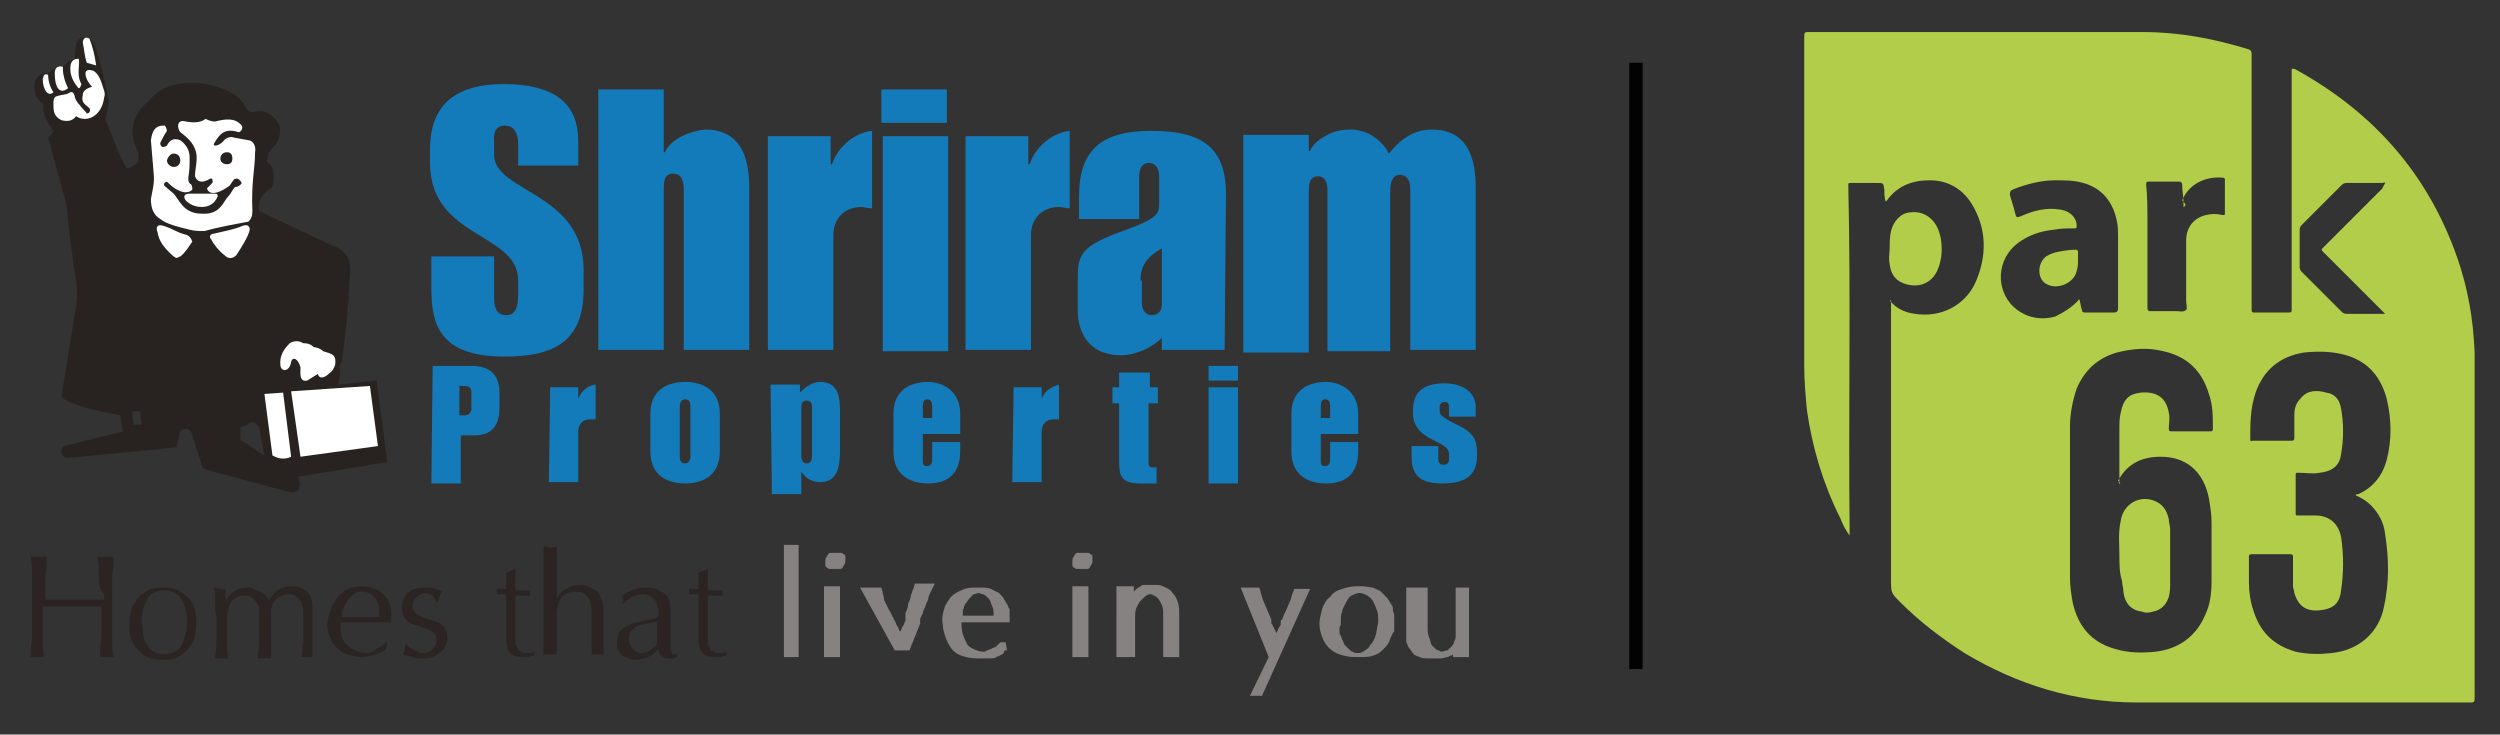 <svg xmlns="http://www.w3.org/2000/svg" xmlns:xlink="http://www.w3.org/1999/xlink" id="Layer_1" x="0px" y="0px" viewBox="0 0 187.2 55" style="enable-background:new 0 0 187.2 55;" xml:space="preserve">
<rect x="0" y="0" width="187.2" height="55" fill="#333333" stroke="none"/>
<style type="text/css">
	.st0{fill-rule:evenodd;clip-rule:evenodd;fill:#B1CD49;}
	.st1{fill:none;stroke:#020202;stroke-miterlimit:10;}
	.st2{fill:#2B2422;}
	.st3{fill:#868282;}
	.st4{fill-rule:evenodd;clip-rule:evenodd;fill:#147BBB;}
	.st5{fill-rule:evenodd;clip-rule:evenodd;fill:#282320;}
	.st6{fill-rule:evenodd;clip-rule:evenodd;fill:#FFFFFF;}
</style>
<g>
	<g>
		<path class="st0" d="M141.5,22.5c0.5,0.6,1.1,0.9,1.9,1c1.9,0.3,3.7-0.6,4.5-2.3c0.9-2,0.9-4.1-0.3-6c-0.7-1.1-1.8-1.7-3.1-1.7    s-2.4,0.4-3.2,1.5l-0.1,0.1c-0.1-0.3-0.1-0.6-0.1-0.9c-0.1-0.5,0-0.5-0.6-0.5s-1.3,0-1.9,0c-0.2,0-0.2,0-0.2,0.2    c0.2,8.6,0,17.2,0.1,25.9c0,0.1,0,0.2,0,0.3c-0.3-0.4-0.5-0.8-0.7-1.3c-1.3-2.6-2.1-5.3-2.5-8.1c-0.1-1.1-0.2-2.2-0.2-3.3    c0-8.2,0-16.5,0-24.7c0-0.3,0.1-0.3,0.3-0.3c8.4,0,16.7,0,25.1,0c2.7,0,5.3,0.5,7.9,1.3c0.2,0.1,0.2,0.2,0.2,0.4v18.1    c0,0.3,0,0.7,0,1c0,0.2,0.1,0.2,0.2,0.2c0.9,0,1.7,0,2.6,0c0.2,0,0.2-0.1,0.2-0.2c0-1.4,0-2.9,0-4.3V5.4c0-0.3,0-0.3,0.3-0.2    c5.8,3.2,9.9,7.8,12.1,14.1c0.8,2.3,1.2,4.6,1.3,7.1c0,0.5,0,1.1,0,1.6c0,8.1,0,16.2,0,24.3c0,0.3-0.1,0.3-0.3,0.3    c-8.3,0-16.7,0-25,0c-4.6,0-8.9-1.3-12.9-3.7c-1.7-1.1-3.3-2.3-4.8-3.8c-0.7-0.7-0.7-0.7-0.7-1.7V22.8v-0.3H141.5z M158.7,36.2    c-0.1,0,0-0.1,0-0.2c0-1.3,0-2.6,0-3.9c0-0.4,0-0.8,0.1-1.2c0.2-1,0.6-1.4,1.5-1.5c1.1-0.1,1.9,0.3,2.1,1.5c0.1,0.4,0,0.8,0,1.2    c0,0.1,0,0.2,0.2,0.2c1,0,2,0,2.9,0c0.1,0,0.2,0,0.2-0.2c0-0.9,0-1.8-0.3-2.6c-0.5-1.7-1.6-2.8-3.4-3.2c-1.2-0.3-2.3-0.2-3.5,0.1    c-1.4,0.4-2.4,1.3-3,2.7c-0.3,0.9-0.5,1.9-0.5,2.8c0,3.8,0,7.6,0,11.4c0,0.6,0.1,1.2,0.2,1.8c0.4,1.8,1.4,3,3.2,3.5    c1,0.3,2,0.3,3,0.2c1.7-0.2,3-1.1,3.7-2.7c0.4-0.8,0.5-1.7,0.5-2.6c0-1.5,0-2.9,0-4.4c0-0.6-0.1-1.2-0.2-1.8    c-0.4-2-1.7-3.1-3.6-3.1c-1.4,0-2.5,0.5-3.2,1.8C158.8,36.2,158.8,36.2,158.7,36.2 M176.4,37.1c0-0.1,0.1-0.1,0.2-0.1    c1.1-0.5,1.8-1.4,2.1-2.5c0.4-1.5,0.4-3.1,0-4.7c-0.5-1.8-1.6-2.9-3.4-3.3c-0.9-0.2-1.9-0.2-2.8-0.1c-1.8,0.3-3,1.3-3.6,3    c-0.4,1.2-0.4,2.3-0.4,3.5c0,0.2,0.1,0.1,0.2,0.1c0.9,0,1.9,0,2.9,0c0.2,0,0.2-0.1,0.2-0.3c0-0.5,0-1.1,0-1.6s0.1-0.9,0.5-1.3    c0.5-0.6,1.2-0.6,1.9-0.4c0.7,0.1,1,0.6,1.1,1.2c0.2,1.1,0.2,2.3,0,3.4c-0.1,0.9-0.7,1.3-1.6,1.4c-0.5,0.1-1.1,0-1.6,0    c-0.2,0-0.2,0-0.2,0.2c0,0.9,0,1.8,0,2.8c0,0.2,0,0.2,0.2,0.2c0.4,0,0.9,0,1.3,0c1,0,1.7,0.6,1.9,1.6c0.2,1.3,0.2,2.7,0,4    c-0.1,1-0.6,1.4-1.6,1.5s-1.6-0.3-1.9-1.3c0-0.2-0.1-0.3-0.1-0.5c0-0.7,0-1.5,0-2.2c0-0.1,0-0.2-0.2-0.2c-1,0-2,0-2.9,0    c-0.2,0-0.2,0.1-0.2,0.2c0,0.6,0,1.2,0,1.9s0.1,1.4,0.3,2c0.5,1.7,1.5,2.7,3.2,3.2c0.9,0.2,1.8,0.2,2.7,0.1c2-0.2,3.5-1.5,3.9-3.4    c0.4-1.8,0.4-3.6,0.1-5.5c-0.1-0.9-0.5-1.6-1.1-2.2C177.3,37.6,176.9,37.3,176.4,37.1 M155.7,22.4c0.1,0.3,0.1,0.6,0.2,0.8    c0,0.2,0.1,0.2,0.3,0.2c0.7,0,1.4,0,2.1,0c0.2,0,0.3-0.1,0.3-0.3c0-1.8,0-3.6,0-5.3c0-0.4,0-0.9-0.1-1.3c-0.3-1.4-1.1-2.4-2.5-2.8    c-0.7-0.2-1.4-0.2-2.1-0.2c-1.1,0-2.2,0.3-3.2,0.7c-0.2,0.1-0.2,0.2-0.2,0.4c0.1,0.4,0.3,0.9,0.4,1.4c0.1,0.3,0.1,0.3,0.4,0.2    c0.9-0.4,1.9-0.7,3-0.5c0.7,0.1,1.2,0.6,1.2,1.2c0,0.2,0,0.2-0.2,0.2c-0.5,0-1,0-1.5,0.1c-1,0.1-1.9,0.4-2.7,1    c-1.6,1.2-1.7,3.5-0.3,4.8c0.9,0.8,2,1,3.1,0.7C154.5,23.4,155.2,23,155.7,22.4 M163.5,15.5c0-0.1,0-0.2,0-0.3    c0-0.5-0.1-0.9-0.1-1.4c0-0.1-0.1-0.2-0.2-0.2c-0.8,0-1.5,0-2.3,0c-0.1,0-0.2,0-0.2,0.2c0.1,0.9,0.1,1.9,0.1,2.8    c0,2.1,0,4.3,0,6.4c0,0.3,0.1,0.3,0.3,0.3c0.6,0,1.3,0,1.9,0c0.2,0,0.5,0.1,0.7-0.1c0.1-0.1,0-0.4,0-0.7c0-1.5,0-3,0-4.5    c0-1,0.6-1.7,1.5-1.9c0.4-0.1,0.8-0.1,1.2,0c0.2,0,0.2,0,0.2-0.1c0-0.8,0-1.7,0-2.5c0-0.1,0-0.2-0.2-0.2c-1.3-0.1-2.5,0.5-3,1.7    C163.7,15.3,163.7,15.4,163.5,15.5 M178.6,13.7c-0.1-0.1-0.1,0-0.2,0c-0.9,0-1.8,0-2.7,0c-0.2,0-0.3,0.1-0.4,0.2c-1,1-2,2-2.9,2.9    c-0.1,0.1-0.2,0.2-0.2,0.4c0,0.9,0,1.9,0,2.8c0,0.2,0.1,0.3,0.2,0.4c1,1,2,2,2.9,2.9c0.1,0.1,0.2,0.2,0.4,0.2c0.6,0,1.2,0,1.8,0    h1.1c-0.1-0.1-0.2-0.2-0.2-0.2c-1.5-1.5-3-3-4.4-4.4c-0.2-0.2-0.2-0.2,0-0.4c1.5-1.5,3-3,4.4-4.4    C178.5,13.8,178.6,13.8,178.6,13.7"></path>
		<path class="st0" d="M141.5,18.6c0-0.4,0-0.9,0.1-1.3c0.2-0.8,0.8-1.4,1.5-1.4c0.8-0.1,1.5,0.3,1.9,1c0.6,1.1,0.5,2.9-0.2,3.8    c-0.5,0.6-1.2,0.8-2,0.6c-0.8-0.2-1.2-0.7-1.3-1.5C141.4,19.3,141.5,18.9,141.5,18.6"></path>
		<path class="st0" d="M158.7,41.5c0-0.7-0.1-1.6,0.1-2.5c0.2-1.4,1.7-2.1,2.9-1.3c0.4,0.3,0.6,0.7,0.7,1.2c0,0.2,0.1,0.5,0.1,0.7    c0,1.4,0,2.8,0,4.1c0,0.3,0,0.6-0.1,1c-0.2,0.6-0.6,1-1.2,1.1c-0.3,0.1-0.6,0.1-0.8,0c-0.8-0.1-1.3-0.6-1.4-1.5    c0-0.3-0.1-0.5-0.1-0.8C158.7,42.9,158.7,42.3,158.7,41.5"></path>
		<path class="st0" d="M155.6,19.5c0,0.2,0,0.5-0.1,0.8c-0.2,0.9-1.4,1.4-2.2,1c-0.7-0.3-0.8-1.4-0.2-2c0.2-0.2,0.5-0.3,0.8-0.4    c0.5-0.1,1-0.2,1.5-0.2c0.1,0,0.2,0,0.2,0.2S155.6,19.3,155.6,19.5"></path>
	</g>
	<line class="st1" x1="122.5" y1="4.7" x2="122.5" y2="50.1"></line>
	<g>
		<path class="st2" d="M7.4,43.1c0-0.5,0-0.9-0.1-1.4c0.1,0,0.2,0,0.3,0c0.1,0,0.2,0,0.3,0c0.1,0,0.2,0,0.3,0c0.1,0,0.2,0,0.3,0    c0,0.5,0,0.9-0.1,1.4c0,0.5,0,0.9,0,1.4v1.9c0,0.5,0,1,0,1.4c0,0.5,0,0.9,0.1,1.4c-0.2,0-0.3,0-0.5,0c-0.2,0-0.4,0-0.5,0    c0-0.4,0-0.9,0.1-1.4c0-0.5,0-0.9,0-1.4v-1c-0.4,0-0.8,0-1.1,0c-0.4,0-0.7,0-1.1,0c-0.4,0-0.8,0-1.1,0c-0.4,0-0.7,0-1.1,0v1    c0,0.5,0,1,0,1.4c0,0.5,0,0.9,0.1,1.4c-0.2,0-0.3,0-0.5,0c-0.2,0-0.4,0-0.5,0c0-0.4,0-0.9,0.1-1.4c0-0.5,0-0.9,0-1.4v-1.9    c0-0.5,0-0.9,0-1.4c0-0.5,0-0.9-0.1-1.4c0.1,0,0.2,0,0.3,0c0.1,0,0.2,0,0.3,0c0.1,0,0.2,0,0.3,0c0.1,0,0.2,0,0.3,0    c0,0.5,0,0.9-0.1,1.4c0,0.5,0,0.9,0,1.4v0.4c0.4,0,0.8,0,1.1,0c0.4,0,0.7,0,1.1,0c0.4,0,0.8,0,1.1,0c0.4,0,0.7,0,1.1,0v-0.4    C7.4,44.1,7.4,43.6,7.4,43.1"></path>
		<path class="st2" d="M9.9,45.4c0.2-0.3,0.4-0.6,0.6-0.8c0.3-0.2,0.5-0.4,0.8-0.5c0.3-0.1,0.6-0.1,0.9-0.1c0.3,0,0.6,0,0.9,0.1    c0.3,0.1,0.6,0.3,0.8,0.5c0.3,0.2,0.5,0.5,0.6,0.8c0.2,0.3,0.2,0.8,0.2,1.3c0,0.5-0.1,0.9-0.2,1.3c-0.2,0.3-0.4,0.6-0.6,0.8    c-0.3,0.2-0.5,0.4-0.8,0.5c-0.3,0.1-0.6,0.1-0.9,0.1c-0.3,0-0.6,0-0.9-0.1c-0.3-0.1-0.6-0.2-0.8-0.5c-0.3-0.2-0.5-0.5-0.6-0.8    c-0.2-0.3-0.2-0.8-0.2-1.3C9.7,46.1,9.8,45.7,9.9,45.4 M10.7,47.5c0.1,0.3,0.1,0.5,0.3,0.8c0.1,0.2,0.3,0.4,0.5,0.5    c0.2,0.1,0.5,0.2,0.8,0.2c0.3,0,0.6-0.1,0.8-0.2s0.4-0.3,0.5-0.5c0.1-0.2,0.2-0.5,0.3-0.8c0.1-0.3,0.1-0.6,0.1-0.9    c0-0.3,0-0.6-0.1-0.9c-0.1-0.3-0.1-0.5-0.3-0.8c-0.1-0.2-0.3-0.4-0.5-0.5c-0.2-0.1-0.5-0.2-0.8-0.2c-0.3,0-0.6,0.1-0.8,0.2    c-0.2,0.1-0.4,0.3-0.5,0.5c-0.1,0.2-0.2,0.5-0.3,0.8c-0.1,0.3-0.1,0.6-0.1,0.9C10.7,46.9,10.7,47.2,10.7,47.5"></path>
		<path class="st2" d="M16.1,45c0-0.4,0-0.7-0.1-1c0.2,0,0.4,0.1,0.5,0.1c0.1,0,0.1,0,0.2,0c0.1,0,0.1,0,0.2,0c0,0.3,0,0.6,0,0.9h0    c0.4-0.7,0.9-1,1.6-1c0.2,0,0.4,0,0.5,0.1c0.2,0.1,0.3,0.1,0.5,0.2c0.1,0.1,0.3,0.2,0.4,0.3c0.1,0.1,0.2,0.3,0.2,0.4h0    c0.2-0.3,0.4-0.6,0.7-0.8c0.3-0.2,0.6-0.3,1-0.3c0.2,0,0.5,0,0.7,0.1c0.2,0.1,0.4,0.2,0.5,0.3c0.1,0.1,0.3,0.3,0.3,0.5    c0.1,0.2,0.1,0.5,0.1,0.8c0,0.1,0,0.3,0,0.4c0,0.1,0,0.3,0,0.5c0,0.2,0,0.4,0,0.7c0,0.2,0,0.5,0,0.8c0,0.2,0,0.4,0,0.6    c0,0.2,0,0.4,0,0.6c-0.1,0-0.2,0-0.2,0H23h-0.2c-0.1,0-0.2,0-0.2,0c0-0.2,0-0.5,0.1-1.1c0-0.6,0-1.3,0-2.3c0-0.2,0-0.4-0.1-0.5    c0-0.2-0.1-0.3-0.2-0.4c-0.1-0.1-0.2-0.2-0.3-0.3c-0.1-0.1-0.3-0.1-0.5-0.1c-0.3,0-0.5,0.1-0.7,0.2c-0.2,0.1-0.3,0.2-0.4,0.4    c-0.1,0.1-0.1,0.2-0.1,0.2c0,0.1-0.1,0.2-0.1,0.4c0,0.2,0,0.4,0,0.7c0,0.3,0,0.7,0,1.2c0,0.3,0,0.6,0,0.9c0,0.3,0,0.5,0,0.8    c-0.2,0-0.3,0-0.5,0c-0.1,0-0.3,0-0.5,0c0-0.4,0.1-0.8,0.1-1.2c0-0.4,0-0.8,0-1.2c0-0.3,0-0.6,0-0.8c0-0.2,0-0.3,0-0.5    c0-0.1,0-0.2-0.1-0.3c0-0.1-0.1-0.2-0.1-0.2c-0.1-0.1-0.2-0.3-0.4-0.4c-0.2-0.1-0.3-0.1-0.5-0.1c-0.5,0-0.8,0.2-1,0.5    c-0.2,0.3-0.3,0.8-0.3,1.3v0.9c0,0.3,0,0.7,0,1c0,0.4,0,0.7,0.1,1c-0.2,0-0.3,0-0.5,0c-0.2,0-0.3,0-0.5,0c0-0.3,0.1-0.6,0.1-1    c0-0.4,0-0.7,0-1v-1.1C16.1,45.7,16.1,45.4,16.1,45"></path>
		<path class="st2" d="M25.3,44.7c0.4-0.5,1-0.8,1.8-0.8c0.4,0,0.7,0.1,1,0.2c0.3,0.1,0.5,0.3,0.7,0.5c0.2,0.2,0.3,0.4,0.4,0.7    c0.1,0.3,0.1,0.6,0.1,0.9c0,0.1,0,0.1,0,0.2c0,0.1,0,0.1,0,0.2c-0.4,0-0.8,0-1.2,0c-0.4,0-0.8,0-1.2,0c-0.2,0-0.5,0-0.7,0    c-0.2,0-0.5,0-0.7,0c0,0,0,0.1,0,0.2v0.1c0,0.3,0,0.5,0.1,0.8c0.1,0.2,0.2,0.5,0.4,0.6c0.2,0.2,0.4,0.3,0.6,0.4    c0.2,0.1,0.5,0.2,0.8,0.2c0.1,0,0.3,0,0.4-0.1c0.2,0,0.3-0.1,0.4-0.2c0.1-0.1,0.3-0.2,0.4-0.2c0.1-0.1,0.2-0.2,0.3-0.3l0.1,0    l-0.1,0.5c-0.2,0.2-0.5,0.3-0.8,0.4c-0.3,0.1-0.7,0.2-1,0.2c-0.4,0-0.7-0.1-1.1-0.2c-0.3-0.1-0.6-0.3-0.8-0.5    c-0.2-0.2-0.4-0.5-0.5-0.8c-0.1-0.3-0.2-0.6-0.2-1C24.6,45.9,24.9,45.2,25.3,44.7 M26.5,44.5c-0.2,0.1-0.3,0.3-0.5,0.5    c-0.1,0.2-0.2,0.4-0.3,0.6c-0.1,0.2-0.1,0.4-0.1,0.6c0.2,0,0.5,0,0.7,0c0.2,0,0.5,0,0.7,0c0.2,0,0.5,0,0.7,0c0.2,0,0.5,0,0.7,0    c0-0.2,0-0.4,0-0.6c0-0.2-0.1-0.4-0.2-0.6c-0.1-0.2-0.2-0.3-0.4-0.5c-0.2-0.1-0.4-0.2-0.7-0.2C26.9,44.3,26.6,44.3,26.5,44.5"></path>
		<path class="st2" d="M30.6,48.4c0.1,0.1,0.2,0.2,0.3,0.2c0.1,0.1,0.2,0.1,0.4,0.2c0.1,0.1,0.3,0.1,0.4,0.1c0.1,0,0.3,0,0.4-0.1    c0.1,0,0.2-0.1,0.3-0.2c0.1-0.1,0.2-0.2,0.2-0.3c0.1-0.1,0.1-0.3,0.1-0.4c0-0.2-0.1-0.4-0.2-0.5c-0.1-0.1-0.3-0.2-0.5-0.3    c-0.2-0.1-0.4-0.1-0.6-0.2c-0.2-0.1-0.4-0.1-0.6-0.2c-0.2-0.1-0.3-0.2-0.5-0.4c-0.1-0.2-0.2-0.4-0.2-0.7c0-0.2,0-0.5,0.1-0.7    c0.1-0.2,0.2-0.4,0.3-0.5c0.2-0.1,0.3-0.3,0.6-0.3c0.2-0.1,0.5-0.1,0.8-0.1c0.3,0,0.5,0,0.7,0.1c0.2,0.1,0.4,0.1,0.5,0.2    c-0.1,0.1-0.1,0.2-0.2,0.4c-0.1,0.2-0.1,0.3-0.1,0.4h-0.1c-0.1-0.2-0.2-0.3-0.3-0.5c-0.2-0.1-0.4-0.2-0.6-0.2    c-0.1,0-0.2,0-0.3,0.1c-0.1,0-0.2,0.1-0.3,0.2c-0.1,0.1-0.2,0.2-0.2,0.3c-0.1,0.1-0.1,0.3-0.1,0.4c0,0.2,0.1,0.4,0.2,0.5    c0.1,0.1,0.3,0.2,0.5,0.3c0.2,0.1,0.4,0.1,0.6,0.2c0.2,0.1,0.4,0.1,0.6,0.2c0.2,0.1,0.3,0.2,0.5,0.4c0.1,0.2,0.2,0.4,0.2,0.7    c0,0.2,0,0.4-0.1,0.6c-0.1,0.2-0.2,0.4-0.4,0.5c-0.2,0.2-0.4,0.3-0.6,0.4c-0.2,0.1-0.5,0.1-0.8,0.1c-0.3,0-0.6,0-0.8-0.1    c-0.2-0.1-0.4-0.1-0.6-0.2c0-0.1,0.1-0.2,0.1-0.4c0-0.2,0.1-0.3,0.1-0.4h0.1C30.4,48.3,30.5,48.3,30.6,48.4"></path>
		<path class="st2" d="M38.6,42.6c0,0.3,0,0.5,0,0.8c0,0.3,0,0.5,0,0.8c0.1,0,0.2,0,0.4,0c0.2,0,0.4,0,0.7,0c0,0,0,0.1,0,0.1v0.1    v0.1c0,0.1,0,0.1,0,0.1c-0.1,0-0.2,0-0.3,0c-0.1,0-0.2,0-0.3,0h-0.5c0,0,0,0.1,0,0.3c0,0.2,0,0.4,0,0.7c0,0.3,0,0.6,0,0.9    c0,0.3,0,0.6,0,0.8c0,0.2,0,0.4,0,0.6c0,0.2,0,0.4,0.1,0.5c0.1,0.2,0.1,0.3,0.3,0.4c0.1,0.1,0.3,0.1,0.5,0.1c0.1,0,0.1,0,0.2,0    c0.1,0,0.2,0,0.3-0.1v0.3c-0.1,0-0.3,0-0.4,0.1c-0.1,0-0.3,0-0.4,0c-0.5,0-0.8-0.1-1-0.3c-0.2-0.2-0.3-0.6-0.3-1    c0-0.2,0-0.4,0-0.6c0-0.2,0-0.5,0-0.8c0-0.3,0-0.6,0-0.9c0-0.3,0-0.7,0-1.1h-0.3c-0.1,0-0.1,0-0.2,0c-0.1,0-0.1,0-0.2,0    c0,0,0-0.1,0-0.1c0,0,0-0.1,0-0.1c0,0,0-0.1,0-0.1c0,0,0-0.1,0-0.1c0.3,0,0.6,0,0.7,0c0-0.1,0-0.3,0-0.5c0-0.2,0-0.4,0-0.7    L38.6,42.6L38.6,42.6z"></path>
		<path class="st2" d="M40.7,43.3c0-0.3,0-0.6,0-0.9c0-0.3,0-0.6,0-0.8c0-0.3,0-0.5,0-0.7c0.2,0,0.4,0.1,0.5,0.1    c0.1,0,0.3,0,0.5-0.1c0,0.2,0,0.4,0,0.7c0,0.3,0,0.5,0,0.8c0,0.3,0,0.6,0,0.8c0,0.3,0,0.5,0,0.8v0.8h0c0.2-0.3,0.4-0.6,0.7-0.7    c0.3-0.2,0.6-0.3,1-0.3c0.2,0,0.4,0,0.6,0.1c0.2,0.1,0.4,0.2,0.6,0.3c0.2,0.1,0.3,0.3,0.4,0.6c0.1,0.2,0.2,0.6,0.2,0.9    c0,0.3,0,0.6,0,1c0,0.3,0,0.7,0,1v0.7c0,0.1,0,0.2,0,0.3c0,0.1,0,0.2,0,0.3c-0.1,0-0.3,0-0.5,0c-0.2,0-0.3,0-0.4,0    c0-0.4,0-0.8,0-1.2c0-0.4,0-0.8,0-1.2v-0.7c0-0.5-0.1-1-0.3-1.2c-0.2-0.3-0.5-0.4-0.9-0.4c-0.5,0-0.9,0.2-1.1,0.5    c-0.2,0.3-0.3,0.8-0.3,1.3c0,0.2,0,0.4,0,0.7c0,0.3,0,0.5,0,0.8c0,0.3,0,0.5,0,0.8c0,0.3,0,0.5,0,0.6c-0.2,0-0.3,0-0.5,0    s-0.3,0-0.5,0c0-0.2,0-0.4,0-0.6c0-0.3,0-0.5,0-0.8c0-0.3,0-0.6,0-0.9c0-0.3,0-0.6,0-0.8v-2C40.7,43.9,40.7,43.6,40.7,43.3"></path>
		<path class="st2" d="M47.6,44.1c0.3-0.1,0.6-0.1,0.8-0.1c0.3,0,0.5,0,0.7,0.1c0.2,0.1,0.4,0.2,0.6,0.3c0.2,0.1,0.3,0.3,0.4,0.5    c0.1,0.2,0.1,0.4,0.1,0.7c0,0.4,0,0.8,0,1.2s0,0.8,0,1.3c0,0.1,0,0.2,0,0.3c0,0.1,0,0.2,0,0.3c0,0.1,0.1,0.1,0.1,0.2    c0.1,0.1,0.1,0.1,0.2,0.1c0,0,0.1,0,0.1,0c0,0,0.1,0,0.1,0v0.2c-0.1,0-0.2,0.1-0.3,0.1c-0.1,0-0.2,0-0.4,0c-0.2,0-0.4-0.1-0.5-0.2    c-0.1-0.1-0.2-0.3-0.2-0.5c-0.3,0.3-0.5,0.5-0.8,0.6c-0.2,0.1-0.6,0.2-0.9,0.2c-0.2,0-0.4,0-0.5-0.1c-0.2-0.1-0.3-0.1-0.5-0.2    c-0.1-0.1-0.2-0.3-0.3-0.4c-0.1-0.2-0.1-0.3-0.1-0.6c0-0.4,0.1-0.8,0.4-1c0.3-0.2,0.6-0.4,1.1-0.5c0.4-0.1,0.7-0.1,0.9-0.2    c0.2,0,0.4-0.1,0.5-0.1c0.1-0.1,0.2-0.1,0.2-0.2c0-0.1,0-0.2,0-0.3c0-0.2,0-0.4-0.1-0.5c0-0.2-0.1-0.3-0.2-0.4    c-0.1-0.1-0.2-0.2-0.4-0.3c-0.2-0.1-0.3-0.1-0.5-0.1c-0.3,0-0.6,0.1-0.8,0.2c-0.2,0.1-0.4,0.3-0.6,0.5h-0.1v-0.6    C47,44.3,47.3,44.2,47.6,44.1 M48.9,46.6c-0.2,0-0.3,0.1-0.5,0.1c-0.2,0-0.3,0.1-0.5,0.1c-0.2,0.1-0.3,0.1-0.4,0.2    c-0.1,0.1-0.2,0.2-0.3,0.3c-0.1,0.1-0.1,0.3-0.1,0.5c0,0.3,0.1,0.6,0.3,0.8c0.2,0.2,0.4,0.3,0.6,0.3c0.3,0,0.5-0.1,0.7-0.2    c0.2-0.2,0.4-0.3,0.5-0.5l0-1.6C49.2,46.5,49.1,46.6,48.9,46.6"></path>
		<path class="st2" d="M53,42.6c0,0.3,0,0.5,0,0.8c0,0.3,0,0.5,0,0.8c0.1,0,0.2,0,0.4,0c0.2,0,0.4,0,0.7,0c0,0,0,0.1,0,0.1v0.1v0.1    c0,0.1,0,0.1,0,0.1c-0.1,0-0.2,0-0.3,0c-0.1,0-0.2,0-0.3,0h-0.5c0,0,0,0.1,0,0.3c0,0.2,0,0.4,0,0.7c0,0.3,0,0.6,0,0.9    c0,0.3,0,0.6,0,0.8c0,0.2,0,0.4,0,0.6c0,0.2,0,0.4,0.1,0.5c0.1,0.2,0.1,0.3,0.3,0.4c0.1,0.1,0.3,0.1,0.5,0.1c0.1,0,0.1,0,0.2,0    c0.1,0,0.2,0,0.3-0.1v0.3c-0.1,0-0.3,0-0.4,0.1c-0.1,0-0.3,0-0.4,0c-0.5,0-0.8-0.1-1-0.3c-0.2-0.2-0.3-0.6-0.3-1    c0-0.2,0-0.4,0-0.6c0-0.2,0-0.5,0-0.8c0-0.3,0-0.6,0-0.9c0-0.3,0-0.7,0-1.1h-0.3c-0.1,0-0.1,0-0.2,0c-0.1,0-0.1,0-0.2,0    c0,0,0-0.1,0-0.1c0,0,0-0.1,0-0.1c0,0,0-0.1,0-0.1c0,0,0-0.1,0-0.1c0.3,0,0.6,0,0.7,0c0-0.1,0-0.3,0-0.5c0-0.2,0-0.4,0-0.7    L53,42.6L53,42.6z"></path>
		<path class="st3" d="M58.6,40.8H59c0,0,0.1,0,0.1,0c0,0,0.1,0,0.1,0h0h0c0,0,0.1,0,0.1,0c0,0,0.1,0,0.1,0l0.4,0v8.4h-0.4h0    c0,0,0,0,0,0c0,0,0,0-0.1,0c0,0,0,0,0,0h0h0h0c0,0-0.1,0-0.1,0c0,0-0.1,0-0.1,0h-0.4V40.8z"></path>
		<path class="st3" d="M61.9,41.7c0-0.1,0.1-0.1,0.1-0.2c0.1-0.1,0.1-0.1,0.2-0.1c0.1,0,0.1,0,0.2,0l0.4,0c0.1,0,0.2,0,0.2,0    c0.1,0,0.1,0.1,0.2,0.1c0.1,0.1,0.1,0.1,0.1,0.2c0,0.1,0,0.2,0,0.3c0,0.1,0,0.2-0.1,0.3c0,0.1-0.1,0.1-0.1,0.2    c-0.1,0.1-0.1,0.1-0.2,0.1c-0.1,0-0.1,0-0.2,0l-0.4,0c-0.1,0-0.1,0-0.2,0c-0.1,0-0.1-0.1-0.2-0.1c-0.1-0.1-0.1-0.1-0.1-0.2    c0-0.1,0-0.2,0-0.3v0C61.8,41.9,61.8,41.8,61.9,41.7 M61.9,43.9h0.4c0,0,0,0,0,0c0,0,0,0,0,0c0,0,0,0,0,0h0c0,0,0,0,0,0h0    c0,0,0,0,0,0c0,0,0,0,0,0c0,0,0,0,0,0h0h0h0c0,0,0.1,0,0.1,0c0,0,0.1,0,0.1,0l0.4,0v5.3h-0.4c0,0-0.1,0-0.1,0c0,0-0.1,0-0.1,0h0h0    h0c0,0-0.1,0-0.1,0c0,0-0.1,0-0.1,0h-0.4V43.9z"></path>
		<path class="st3" d="M66,44c0,0.1,0.1,0.3,0.1,0.4s0.1,0.3,0.1,0.5c0,0.1,0.1,0.2,0.1,0.2c0,0.1,0.1,0.2,0.1,0.2    c0,0.1,0.1,0.2,0.1,0.2c0,0.1,0.1,0.2,0.1,0.2c0,0.1,0.1,0.1,0.1,0.2c0,0.1,0.1,0.1,0.1,0.2c0,0.1,0.1,0.1,0.1,0.2    c0,0.1,0.1,0.1,0.1,0.2c0.1,0.1,0.1,0.3,0.2,0.4c0.1,0.1,0.1,0.3,0.2,0.4c0,0,0,0.1,0,0.1c0,0,0,0.1,0,0.1c0,0,0,0,0,0    c0,0,0,0,0,0c0,0,0,0,0-0.1c0,0,0,0,0-0.1c0.1-0.1,0.1-0.3,0.2-0.4c0.1-0.1,0.1-0.3,0.2-0.4c0,0,0,0,0-0.1c0,0,0,0,0-0.1    c0,0,0,0,0-0.1c0,0,0,0,0-0.1c0,0,0-0.1,0-0.1c0,0,0-0.1,0-0.1c0.1-0.2,0.2-0.4,0.2-0.7c0.1-0.2,0.2-0.4,0.2-0.6    c0.1-0.2,0.1-0.4,0.2-0.5c0-0.1,0.1-0.3,0.1-0.4l0.8,0H70c-0.1,0.2-0.2,0.4-0.3,0.6c-0.1,0.2-0.2,0.4-0.2,0.6    c-0.1,0.2-0.2,0.4-0.2,0.5c-0.1,0.2-0.2,0.4-0.2,0.5c0,0.1-0.1,0.2-0.1,0.2c0,0.1-0.1,0.2-0.1,0.2c0,0,0,0.1,0,0.1    c0,0,0,0.1,0,0.1c0,0,0,0.1,0,0.1c0,0,0,0.1,0,0.1c-0.1,0.2-0.1,0.3-0.2,0.5c-0.1,0.2-0.1,0.3-0.2,0.5c-0.1,0.2-0.1,0.3-0.2,0.5    c-0.1,0.2-0.1,0.3-0.2,0.5h-0.4h-0.1c0,0,0,0-0.1,0h0c0,0,0,0-0.1,0c0,0,0,0,0,0h-0.4L64.4,44h0.4H66z"></path>
		<path class="st3" d="M70.7,45.6c0.1-0.4,0.3-0.6,0.5-0.9c0.2-0.2,0.5-0.4,0.8-0.5C72.4,44,72.7,44,73,44l0.4,0    c0.3,0,0.6,0,0.8,0.1c0.2,0.1,0.4,0.2,0.6,0.3c0.2,0.2,0.3,0.3,0.4,0.5c0.1,0.2,0.2,0.3,0.3,0.5c0,0.1,0,0.1,0.1,0.2    c0,0.1,0,0.2,0,0.2c0,0.1,0,0.1,0,0.2c0,0.1,0,0.1,0,0.2v0.1v0.1c0,0,0,0,0,0v0c0,0,0,0.1,0,0.1c0,0,0,0.1,0,0.1l-0.4,0l-3.2,0    c0,0.3,0,0.6,0.1,0.9c0.1,0.3,0.2,0.5,0.3,0.7c0.1,0.2,0.3,0.3,0.5,0.4c0.2,0.1,0.5,0.2,0.7,0.2c0.1,0,0.2,0,0.3-0.1    c0.1,0,0.2-0.1,0.3-0.1c0.1-0.1,0.3-0.1,0.4-0.2c0.1-0.1,0.2-0.2,0.3-0.3l0.4,0l0.1,0.6l0,0l0,0l-0.1,0l-0.1,0    C75.2,48.9,75.1,49,75,49c-0.1,0.1-0.2,0.1-0.4,0.2c-0.1,0.1-0.3,0.1-0.5,0.1c-0.2,0-0.4,0-0.6,0h-0.4c-0.4,0-0.8-0.1-1.1-0.2    c-0.3-0.1-0.6-0.3-0.8-0.6c-0.2-0.3-0.3-0.5-0.4-0.8c-0.1-0.3-0.2-0.6-0.2-0.9v0C70.5,46.3,70.6,45.9,70.7,45.6 M74.4,46.1    L74.4,46.1L74.4,46.1V46c0,0,0,0,0,0v0c0-0.2,0-0.4-0.1-0.6c-0.1-0.2-0.1-0.3-0.2-0.5c-0.1-0.1-0.2-0.2-0.3-0.3    c-0.1-0.1-0.3-0.1-0.5-0.2c-0.1,0-0.3,0.1-0.4,0.1c-0.1,0.1-0.2,0.2-0.3,0.3c-0.1,0.1-0.2,0.3-0.3,0.4c-0.1,0.1-0.1,0.3-0.2,0.5    c0,0,0,0.1,0,0.1c0,0,0,0.1,0,0.1c0,0,0,0.1,0,0.1v0.1L74.4,46.1L74.4,46.1z"></path>
		<path class="st3" d="M80.4,41.7c0-0.1,0.1-0.1,0.1-0.2c0.1-0.1,0.1-0.1,0.2-0.1c0.1,0,0.1,0,0.2,0l0.4,0c0.1,0,0.2,0,0.2,0    c0.1,0,0.1,0.1,0.2,0.1c0.1,0.1,0.1,0.1,0.1,0.2c0,0.1,0,0.2,0,0.3c0,0.1,0,0.2-0.1,0.3c0,0.1-0.1,0.1-0.1,0.2    c-0.1,0.1-0.1,0.1-0.2,0.1c-0.1,0-0.1,0-0.2,0l-0.4,0c-0.1,0-0.1,0-0.2,0c-0.1,0-0.1-0.1-0.2-0.1c-0.1-0.1-0.1-0.1-0.1-0.2    c0-0.1,0-0.2,0-0.3v0C80.3,41.9,80.3,41.8,80.4,41.7 M80.4,43.9h0.4c0,0,0,0,0,0c0,0,0,0,0,0c0,0,0,0,0,0h0c0,0,0,0,0.1,0h0    c0,0,0,0,0,0c0,0,0,0,0,0c0,0,0,0,0,0h0h0h0c0,0,0.1,0,0.1,0c0,0,0.1,0,0.1,0l0.4,0v5.3h-0.4c0,0-0.1,0-0.1,0c0,0-0.1,0-0.1,0h0h0    h0c0,0-0.1,0-0.1,0c0,0-0.1,0-0.1,0h-0.4V43.9z"></path>
		<path class="st3" d="M83.7,43.9h0.4c0,0,0,0,0.1,0c0,0,0.1,0,0.1,0h0h0l0,0h0h0h0c0,0,0.1,0,0.1,0c0,0,0.1,0,0.1,0l0.4,0v0.4    c0.1-0.1,0.1-0.1,0.2-0.2c0.1-0.1,0.2-0.1,0.3-0.2c0.1-0.1,0.2-0.1,0.4-0.1c0.2,0,0.3,0,0.5,0l0.4,0h0h0c0.2,0,0.4,0.1,0.6,0.2    c0.2,0.1,0.4,0.2,0.5,0.4c0.2,0.2,0.3,0.4,0.4,0.7c0.1,0.3,0.1,0.6,0.1,1v3.1h-0.4h0c0,0,0,0,0,0c0,0,0,0-0.1,0c0,0,0,0,0,0h0h0    c0,0-0.1,0-0.1,0c0,0-0.1,0-0.2,0h-0.4V46c0-0.2,0-0.5-0.1-0.7c-0.1-0.2-0.2-0.4-0.3-0.5c-0.1-0.1-0.2-0.2-0.3-0.2    c-0.1-0.1-0.2-0.1-0.3-0.1c-0.1,0-0.3,0.1-0.4,0.2c-0.1,0.1-0.2,0.2-0.3,0.3c-0.1,0.1-0.2,0.3-0.3,0.5c-0.1,0.2-0.1,0.5-0.1,0.7v3    h-0.4c0,0-0.1,0-0.1,0c0,0-0.1,0-0.1,0h0c0,0,0,0-0.1,0c0,0,0,0-0.1,0c0,0,0,0-0.1,0h-0.1h-0.4V43.9z"></path>
		<path class="st3" d="M93.5,44c0.1,0,0.1,0,0.2,0h0h0c0,0,0,0,0,0c0,0,0,0,0,0h0c0,0,0.1,0,0.1,0c0,0,0.1,0,0.1,0l0.4,0    c0,0.1,0.1,0.2,0.1,0.4c0.1,0.2,0.1,0.4,0.2,0.6c0.1,0.2,0.2,0.5,0.3,0.7c0.1,0.2,0.2,0.5,0.3,0.7c0,0,0,0,0,0c0,0,0,0,0,0    c0,0,0,0,0,0c0,0,0,0,0,0c0,0,0,0.1,0,0.1c0,0,0,0.1,0,0.1c0,0.1,0,0.1,0.1,0.2c0,0.1,0,0.1,0.1,0.2c0,0.1,0,0.1,0.1,0.2    c0,0.1,0,0.1,0.1,0.2c0,0,0,0,0,0c0,0,0,0,0,0c0,0,0,0,0,0c0,0,0,0,0,0c0,0,0,0,0,0s0,0,0,0c0,0,0,0,0,0c0,0,0,0,0,0    c0-0.1,0.1-0.2,0.1-0.3c0.1-0.1,0.1-0.2,0.2-0.3c0,0,0-0.1,0-0.1c0,0,0-0.1,0-0.1c0,0,0-0.1,0-0.1c0,0,0-0.1,0.1-0.1    c0.1-0.3,0.2-0.5,0.3-0.7c0.1-0.2,0.2-0.5,0.3-0.7c0.1-0.2,0.1-0.4,0.2-0.6c0.1-0.2,0.1-0.3,0.1-0.3l0.4,0c0,0,0.1,0,0.1,0    c0,0,0.1,0,0.1,0c0,0,0.1,0,0.1,0c0,0,0.1,0,0.1,0l0.4,0l-3.6,8h-0.4c0,0,0,0,0,0c0,0,0,0,0,0c0,0,0,0,0,0c0,0,0,0,0,0    c0,0,0,0,0,0c0,0,0,0,0,0c0,0,0,0,0,0c0,0,0,0-0.1,0h-0.4l1.4-2.9L92.9,44h0.4C93.4,44,93.4,44,93.5,44"></path>
		<path class="st3" d="M99,45.6c0.1-0.3,0.3-0.7,0.6-0.9c0.2-0.3,0.5-0.5,0.9-0.6c0.3-0.1,0.7-0.2,1.1-0.2l0.4,0    c0.3,0,0.6,0.1,0.8,0.1c0.2,0.1,0.5,0.2,0.6,0.3c0.2,0.2,0.3,0.3,0.5,0.5c0.1,0.2,0.2,0.3,0.3,0.5c0.1,0.1,0.1,0.2,0.1,0.4    c0,0.1,0.1,0.2,0.1,0.4c0,0.1,0,0.2,0,0.3c0,0.1,0,0.2,0,0.2c0,0.1,0,0.1,0,0.2c0,0.1,0,0.1,0,0.2c0,0.1,0,0.1,0,0.2    c0,0.1,0,0.1-0.1,0.2c-0.1,0.2-0.2,0.4-0.3,0.7c-0.1,0.2-0.3,0.4-0.5,0.6c-0.2,0.2-0.4,0.3-0.7,0.4c-0.3,0.1-0.6,0.1-1,0.1h-0.4h0    h0h0h0h0c-0.4,0-0.8-0.1-1.1-0.2c-0.3-0.1-0.6-0.3-0.8-0.5c-0.2-0.2-0.4-0.5-0.5-0.8c-0.1-0.3-0.2-0.6-0.2-1v0    C98.8,46.4,98.9,46,99,45.6 M100.3,47.1c0,0.1,0,0.2,0,0.2c0,0.1,0,0.2,0.1,0.3c0,0.1,0.1,0.2,0.1,0.3c0.1,0.1,0.1,0.3,0.2,0.4    c0.1,0.1,0.2,0.2,0.3,0.3c0.1,0.1,0.2,0.2,0.3,0.2c0.1,0.1,0.3,0.1,0.4,0.1c0.2,0,0.4-0.1,0.5-0.2c0.2-0.1,0.3-0.2,0.4-0.4    c0.2-0.2,0.3-0.4,0.4-0.7c0.1-0.3,0.1-0.6,0.2-1c0-0.3,0-0.7-0.1-0.9c-0.1-0.3-0.2-0.5-0.3-0.7c-0.1-0.2-0.3-0.3-0.4-0.4    c-0.2-0.1-0.4-0.2-0.6-0.2c-0.2,0-0.4,0.1-0.6,0.2c-0.2,0.1-0.3,0.3-0.4,0.5c-0.1,0.2-0.3,0.5-0.3,0.7c-0.1,0.2-0.1,0.5-0.1,0.8v0    v0v0.1v0v0v0v0v0.1c0,0,0,0,0,0l-0.4,0v0h0.4C100.3,46.9,100.3,47,100.3,47.1"></path>
		<path class="st3" d="M105.7,44h0.4c0,0,0.1,0,0.1,0c0,0,0.1,0,0.1,0h0h0h0h0c0,0,0.1,0,0.1,0c0,0,0.1,0,0.1,0l0.4,0V47    c0,0.2,0,0.4,0.1,0.7c0.1,0.2,0.1,0.4,0.2,0.6c0.1,0.1,0.2,0.2,0.3,0.3c0.1,0.1,0.3,0.1,0.4,0.2c0.2,0,0.3-0.1,0.5-0.1    c0.1-0.1,0.2-0.2,0.3-0.3c0.1-0.1,0.2-0.3,0.2-0.4c0.1-0.1,0.1-0.3,0.1-0.5v0c0,0,0,0,0,0v0v0v0v0v0v0V44h0.4c0,0,0,0,0,0    c0,0,0,0,0,0c0,0,0,0,0,0h0c0,0,0,0,0,0h0c0,0,0,0,0,0c0,0,0,0,0,0c0,0,0,0,0,0h0h0h0c0,0,0.1,0,0.1,0c0,0,0.1,0,0.1,0l0.4,0v5.2    h-0.4c0,0-0.1,0-0.1,0c0,0-0.1,0-0.1,0h0h0h0c0,0-0.1,0-0.1,0c0,0-0.1,0-0.1,0h-0.4v-0.2c0,0-0.1,0.1-0.2,0.1    c-0.1,0-0.1,0.1-0.2,0.1c-0.2,0-0.3,0.1-0.5,0.1c-0.2,0-0.4,0-0.5,0h-0.4c-0.3,0-0.5,0-0.7-0.1c-0.2-0.1-0.4-0.1-0.5-0.3    c-0.1-0.1-0.2-0.3-0.3-0.4c-0.1-0.1-0.1-0.3-0.2-0.4c0,0,0-0.1,0-0.1c0,0,0-0.1,0-0.1c0,0,0-0.1,0-0.1c0,0,0-0.1,0-0.1    c0-0.1,0-0.1,0-0.2v-0.2v0V44z"></path>
		<path class="st4" d="M32.3,19.2l4.7,0l0,3.1c0,0.6,0.1,1.3,0.9,1.3c0.9,0,0.9-1,0.9-1.8l0-0.8c0-3.6-6.5-3.1-6.6-8.7v-1.1    c0-3.6,2.2-4.9,5.5-4.9c4.7,0,5.6,2.2,5.6,4.3v1.8l-4.5,0l0-1.6c0-1.2-0.6-1.4-1-1.4c-0.5,0-0.9,0.3-0.8,1.3v0.9    c0,2.8,6.7,2.8,6.7,8.6v1.5c0,4-2.4,5-5.9,5c-4.8,0-5.5-2.3-5.5-5.1L32.3,19.2z"></path>
		<path class="st4" d="M44.8,6.7l4.9,0l0,4.7h0.1c0.4-1,1.9-1.6,3-1.7c2.1,0,3.3,1.3,3.3,4.3l0,12.2l-4.9,0l0-12    c0-0.5-0.1-1.2-0.8-1.2c-0.7,0-0.7,0.7-0.7,1.2l0,12l-4.9,0L44.8,6.7z"></path>
		<path class="st4" d="M57.5,10.2l4.7,0v2.1h0.1c0.5-1.5,1.9-2.4,3-2.5l0,5.8c-0.3,0-0.6-0.1-0.8-0.1c-1.3,0-2.1,0.9-2.1,2.1l0,8.6    l-4.9,0L57.5,10.2z"></path>
		<path class="st4" d="M66.1,10.2l4.9,0l0,16.1l-4.9,0L66.1,10.2z M66,6.7l4.9,0v2.5l-4.9,0L66,6.7z"></path>
		<path class="st4" d="M72.3,10.2l4.7,0v2.1h0.1c0.5-1.5,1.9-2.4,3-2.5l0,5.8c-0.3,0-0.5-0.1-0.8-0.1c-1.3,0-2.1,0.9-2.1,2.1l0,8.6    l-4.9,0L72.3,10.2z"></path>
		<path class="st4" d="M85.4,21c0-1.1,0.5-1.8,1.6-2.4l0,4.2c0,0.4-0.2,0.8-0.8,0.8c-0.4,0-0.7-0.4-0.7-0.9V21z M91.8,14.5    c0-3.7-2.1-4.7-5.6-4.7c-3.7,0-5.4,1.4-5.4,4.9l0,1.7l4.5,0l0-3.2c0-0.5,0.2-1,0.7-1c0.6,0,0.8,0.5,0.8,1v2c0,0.9-0.2,1.2-3,2.2    c-3,1.1-3.1,1.8-3.1,3.6l0,2.2c0,2,1.1,3.4,3.2,3.4c1.2,0,2.4-0.6,3.1-1.3v0.9l4.7,0L91.8,14.5z"></path>
		<path class="st4" d="M93.1,10.1l4.9,0v1.2h0.1c0.2-0.5,0.7-0.9,1.3-1.2c0.5-0.3,1.2-0.4,1.7-0.4c1.5,0,2.5,1,2.9,1.8    c0.8-1,1.8-1.8,3.2-1.8c2.1,0,3.3,1.3,3.3,4.3l0,12.2l-4.9,0l0-12c0-0.5-0.1-1.1-0.8-1.1c-0.6,0-0.7,0.7-0.7,1.2l0,12l-4.7,0l0-12    c0-0.5-0.1-1.1-0.7-1.1c-0.7,0-0.7,0.7-0.7,1.2l0,12l-4.9,0L93.1,10.1z"></path>
		<path class="st4" d="M34.4,28.9h0.4c0.4,0,0.5,0.2,0.5,0.5v1.2c0,0.3-0.2,0.5-0.5,0.5h-0.4L34.4,28.9z M32.3,36.2l2.2,0l0-3.6l1,0    c1.4,0,1.9-0.8,1.9-2.1v-1.1c0-1.4-0.8-2-2.1-2l-2.9,0L32.3,36.2z"></path>
		<path class="st4" d="M41.2,29l2.1,0v0.9h0c0.2-0.7,0.9-1.1,1.3-1.1v2.6c-0.1,0-0.2,0-0.4,0c-0.6,0-0.9,0.4-0.9,0.9l0,3.8h-2.2    L41.2,29z"></path>
		<path class="st4" d="M50.9,30.4c0-0.2,0.1-0.5,0.4-0.5c0.3,0,0.4,0.2,0.4,0.5l0,3.8c0,0.2-0.1,0.5-0.4,0.5c-0.3,0-0.4-0.2-0.4-0.5    L50.9,30.4z M48.7,33.8c0,1.9,1.4,2.4,2.6,2.4c1.2,0,2.6-0.5,2.6-2.4l0-2.8c0-1.9-1.4-2.4-2.6-2.4c-1.2,0-2.6,0.5-2.6,2.4V33.8z"></path>
		<path class="st4" d="M60,30.5c0-0.3,0.1-0.5,0.4-0.5c0.3,0,0.4,0.2,0.4,0.5l0,3.6c0,0.4-0.1,0.6-0.4,0.6c-0.3,0-0.4-0.3-0.4-0.6    L60,30.5z M57.8,37l2.2,0v-1.7h0c0.3,0.5,0.8,0.8,1.4,0.8c1.4,0,1.5-1.3,1.5-2.5l0-2.8c0-1.2-0.2-2.2-1.5-2.2    c-0.6,0-1.1,0.4-1.5,0.8v-0.6l-2.2,0L57.8,37z"></path>
		<path class="st4" d="M69.1,30.4c0-0.3,0.1-0.5,0.3-0.5c0.3,0,0.4,0.2,0.4,0.5v0.9l-0.7,0V30.4z M66.9,33.8c0,1.9,1.4,2.4,2.6,2.4    c1.2,0,2.4-0.5,2.4-2.4v-0.7l-2.1,0v1.3c0,0.3-0.1,0.5-0.4,0.5c-0.3,0-0.3-0.2-0.3-0.5v-1.9l2.8,0V31c0-1.8-1.4-2.4-2.4-2.4    c-1.2,0-2.6,0.5-2.6,2.4L66.9,33.8z"></path>
		<path class="st4" d="M75.9,29l2.1,0v0.9h0c0.2-0.7,0.9-1,1.3-1.1v2.6c-0.1,0-0.2,0-0.4,0c-0.6,0-0.9,0.4-0.9,0.9v3.8h-2.2L75.9,29    z"></path>
		<path class="st4" d="M83.3,29h0.5l0-1.1l2.3,0V29h0.6v1.2H86l0,4.5c0,0.2,0.1,0.3,0.3,0.3h0.3l0,1.2h-1.2c-1.5,0-1.6-0.6-1.6-1.7    l0-4.3l-0.5,0L83.3,29z"></path>
		<path class="st4" d="M90.5,29l2.2,0l0,7.2l-2.2,0L90.5,29z M90.5,27.4h2.2v1.1h-2.2V27.4z"></path>
		<path class="st4" d="M98.9,30.4c0-0.3,0.1-0.5,0.3-0.5c0.3,0,0.4,0.2,0.4,0.5v0.9l-0.7,0L98.9,30.4z M96.7,33.8    c0,1.9,1.4,2.4,2.6,2.4c1.2,0,2.4-0.5,2.4-2.4v-0.7h-2.1l0,1.3c0,0.3-0.1,0.5-0.4,0.5c-0.3,0-0.3-0.2-0.3-0.5v-1.9l2.8,0V31    c0-1.8-1.4-2.4-2.4-2.4c-1.2,0-2.6,0.5-2.6,2.4V33.8z"></path>
		<path class="st4" d="M105.7,33.4l2,0v1c0,0.2,0.1,0.4,0.4,0.4c0.2,0,0.4-0.1,0.4-0.4V34c0-1.1-2.7-0.9-2.7-3.1    c0-1,0.2-2.2,2.4-2.2c0.9,0,2.3,0.4,2.3,1.8l0,0.7l-2,0v-0.7c0-0.3-0.1-0.4-0.3-0.4c-0.2,0-0.4,0.1-0.4,0.4l0,0.3    c0,0.4,0.7,0.7,1.7,1.2c1,0.6,1.1,1.1,1.1,2.1c0,1.6-1,2.1-2.6,2.1c-1.4,0-2.3-0.4-2.3-2V33.4z"></path>
		<path class="st5" d="M29,34.6l-0.8-6.1l-2.9,0.3c0.2-0.5,0.2-1,0.1-1.4l0.2-0.3c0.3-2.1,0.5-4.4,0.6-6.5c0.2-1.4-0.6-2-1.3-2.2    l-5.5-2.6c-0.1-0.6,0.1-1.1,0.7-1.6c0.2,0,0.4-0.3,0.4-0.8c0-1.1-0.4-1.1-0.5-1.3c0-0.4,0.1-0.7,0.4-1c0.5-0.5,0.7-1.2,0.5-1.8    c-1-1.5-1.9-0.8-2.1-0.9c-0.3-0.1-0.4-0.3-0.5-0.5c-0.5-1.1-2.5-1.7-3.9-1.7c-1.3,0-2.4,0.3-3.3,1.4c-1,0.8-1.6,2.1-0.8,3.7    c0.1,0.2,0.1,0.8,0,0.9c-0.3,0.2-0.5,0.4-0.8,0.4c-0.7-1.1-1.1-2.6-1.6-3.6C7.9,8.9,8,8.4,8.1,8c0.1-0.4,0-0.9-0.1-1.1    C7.8,5.9,7.6,5,7.3,4C7,3,6.7,2.7,6.3,2.8c-0.6,0-0.7,0.7-0.7,1.7C5.2,4.5,4.8,4.8,4.6,5.2c-0.4-0.2-0.7,0-1,0.3    c-0.5-0.1-0.8,0.2-1,0.6C2.5,6.9,2.7,7.5,3.3,7.8C3.1,8.3,3.4,9,4,9.8c0,0.1-0.1,0.1-0.1,0.2l-0.3,0.3l1.4,5.1    C5.1,17,5.4,19,5.7,21.1c0.1,0.6,0.1,1.2,0,1.8l-1.1,6.8C5,30.2,6.8,30.7,9,31.1l0.2,1.2l-4.4,1.1c-0.3,0.2-0.3,0.8,0.2,0.9    l8.2-0.8l0.3-1.2c0.2-0.2,0.5-0.3,0.8,0l0.9,2.8l6.3,1.7c0.3,0.1,0.6,0.1,0.8-0.1c0.2-0.2,0.2-0.6,0-1L29,34.6z M10,31.8l-0.1-1    l0.6,0l0.1,1L10,31.8z M18,33v-1c0.3-0.1,0.6-0.2,0.8-0.4c0.2,0,0.4,0.1,0.6,0.4l0.4,2.1C19.2,33.8,18.6,33.2,18,33"></path>
		<path class="st6" d="M17,11.4c0.3,0,0.4,0.2,0.4,0.5c0,0.3-0.2,0.4-0.4,0.4c-0.3,0-0.5-0.2-0.5-0.4C16.5,11.6,16.7,11.4,17,11.4     M13.9,9.1c0.6,0.1,1.1,0.1,1.5-0.2c0.2,0.1,0.4,0.2,0.7,0.2c0.8-0.2,1.5-0.3,2,0.3c0.1,0.2,0,0.4-0.2,0.5c-1-0.3-1.4,0-1.9,0.9    c0,0.2,0.4,0.1,0.7-0.2c0.2-0.3,0.6-0.4,0.8-0.3l1.1,0.2c0.3,0,0.6,0.4,0.5,0.9c0,1.2-0.3,2.3-0.2,4.4c0,0.4-0.1,0.6-0.3,0.8    c-1.1,0.2-2.2,0.4-3.3,0.7c-0.4,0-0.7,0-1.1-0.1c-0.8-0.2-1.7-0.4-2.2-0.8c-0.5-0.3-0.7-0.8-0.7-1.5c0.1-0.6,0.3-1.2,0.2-2    l-0.2-2.4c0.1-0.7,0.3-1.1,1-1.1c0.1,0,0.2,0.3,0.2,0.4c-0.2,0.3-0.3,0.5-0.5,0.9c0,0.3,0.2,0.4,0.5,0.2c0.2-0.4,0.5-0.6,1-0.4    c0.4,0.3,0.7,0.7,0.7,1.3c0,0.6,0,0.9-0.1,1.5c0,0.2,0,0.4,0.2,0.5c0.1,0.1,0.1,0.3,0.1,0.4c-0.2,0.2-0.4,0.2-0.6,0.2    c-0.5-0.1-0.9-0.4-1.2-0.7c-0.1-0.2-0.4,0-0.3,0.2l0.7,0.6c0.4,0.4,0.7,1.5,2.1,1.5c1.4,0.1,1.6-0.9,2-1.3    c0.2-0.2,0.3-0.5,0.5-0.7c0.2,0,0.4-0.1,0.5-0.3c-0.1-0.2-0.3-0.4-0.5-0.3c-0.1,0-0.1,0.1-0.2,0.2l-0.2,0.3    c-1.1,0.8-1.6,0.6-1.7,0.2l0.4-0.4c0.1-0.3-0.1-0.4-0.2-0.3c-0.5,0.3-0.9,0.3-1.1-0.2c0-0.5,0.2-1.2,0.1-1.7    c-0.1-0.6-0.5-1.1-1.2-1.6C13.2,9.5,13.3,8.9,13.9,9.1 M13,11.5c0.3,0,0.5,0.2,0.5,0.5c0,0.3-0.2,0.5-0.5,0.5    c-0.2,0-0.5-0.2-0.5-0.5C12.6,11.7,12.8,11.5,13,11.5 M14.2,14.5h1.9c0.2,0,0.2,0.1,0.2,0.2c-0.2,0.5-0.6,0.8-1.2,0.8    c-0.5,0-0.9-0.2-1.2-0.5C13.7,14.7,13.8,14.5,14.2,14.5 M16,17.5c0.8-0.2,1.5-0.3,2.2-0.6c0.3-0.1,0.5,0,0.5,0.3    c-0.1,0.5-0.6,1.3-1,1.9c-0.3,0.3-0.6,0.3-0.9,0c-0.4-0.3-0.8-0.8-1-1.2C15.6,17.7,15.8,17.5,16,17.5 M14,17.6    c-0.8-0.2-1.1-0.5-1.8-0.7c-0.3-0.1-0.6,0-0.4,0.5c0.1,0.6,0.4,1.1,1.2,1.8c0.3,0.2,0.2,0.1,0.5,0c0.4-0.3,0.6-0.7,0.9-1.1    C14.3,17.8,14.2,17.7,14,17.6 M6.5,4.7C6.3,4.1,6.3,3.6,6.2,3.2c0-0.3,0.2-0.5,0.5-0.3c0.2,0.5,0.4,1.2,0.5,2L6.5,4.7z M5.9,4.4    c-0.3,0-0.5,0.1-0.6,0.4c-0.1,0.5,0,1.1,0.5,1.7C5.9,6.7,6,6.6,6.1,6.3C5.7,5.6,6,4.9,5.9,4.4 M4.7,5C4.3,4.9,4.1,5.1,4.1,5.5    c0,1.1,0.4,1.6,1,1.1C4.8,6,4.7,5.5,4.7,5 M3.6,5.6c-0.3-0.1-0.3,0-0.4,0.3c0,0.8,0.4,1.4,0.8,1C3.7,6.5,3.6,5.9,3.6,5.6 M5.1,7    c0.3-0.2,0.4-0.1,0.5,0.2c0,0.2,0.2,0.5,0.4,0.7c0.1,0.2,0.4,0.4,0.5,0.6c0.2,0,0.3-0.2,0.2-0.4C6.2,7.7,6.1,7.6,6.2,7.1    c0-0.3,0.3-0.5,0.7-0.6c-0.3-0.3-0.5-0.7-0.5-1c0-0.3,0.3-0.3,0.6-0.2c0.3,0.2,0.5,0.5,0.7,1.2c0.1,0.3,0.2,0.5,0.1,0.8    C7.6,8.8,6.4,9.2,5.7,8.7C5.4,9.1,5,9.1,4.6,9C4,8.7,4,8.3,4,7.7c0-0.3,0.1-0.5,0.3-0.5C4.5,7.1,4.9,7.1,5.1,7 M21.8,29.3l5.9-0.4    l0.6,4.5l-5.8,0.8L21.8,29.3z M19.8,29.5l1.4-0.1l0.6,4.8c-0.4,0.2-0.9,0.2-1.4-0.1L19.8,29.5z M21,27.4c-0.1-0.8,0.3-1.3,0.7-1.7    c0.3-0.2,0.7-0.2,1,0c0.2,0,0.5,0,0.8,0.3c0.2,0,0.5,0.1,0.7,0.3c0.6,0.2,1,0.2,0.9,1c-0.1,0.3-0.2,0.5-0.5,0.7    c-0.3,0.3-0.7,0.4-0.8,0L23,28.5c-0.6,0.1-0.5-0.5-0.5-1c-0.2-0.7-0.6-0.8-0.7-0.4C21.7,27.8,21.1,27.9,21,27.4"></path>
	</g>
</g>
</svg>
